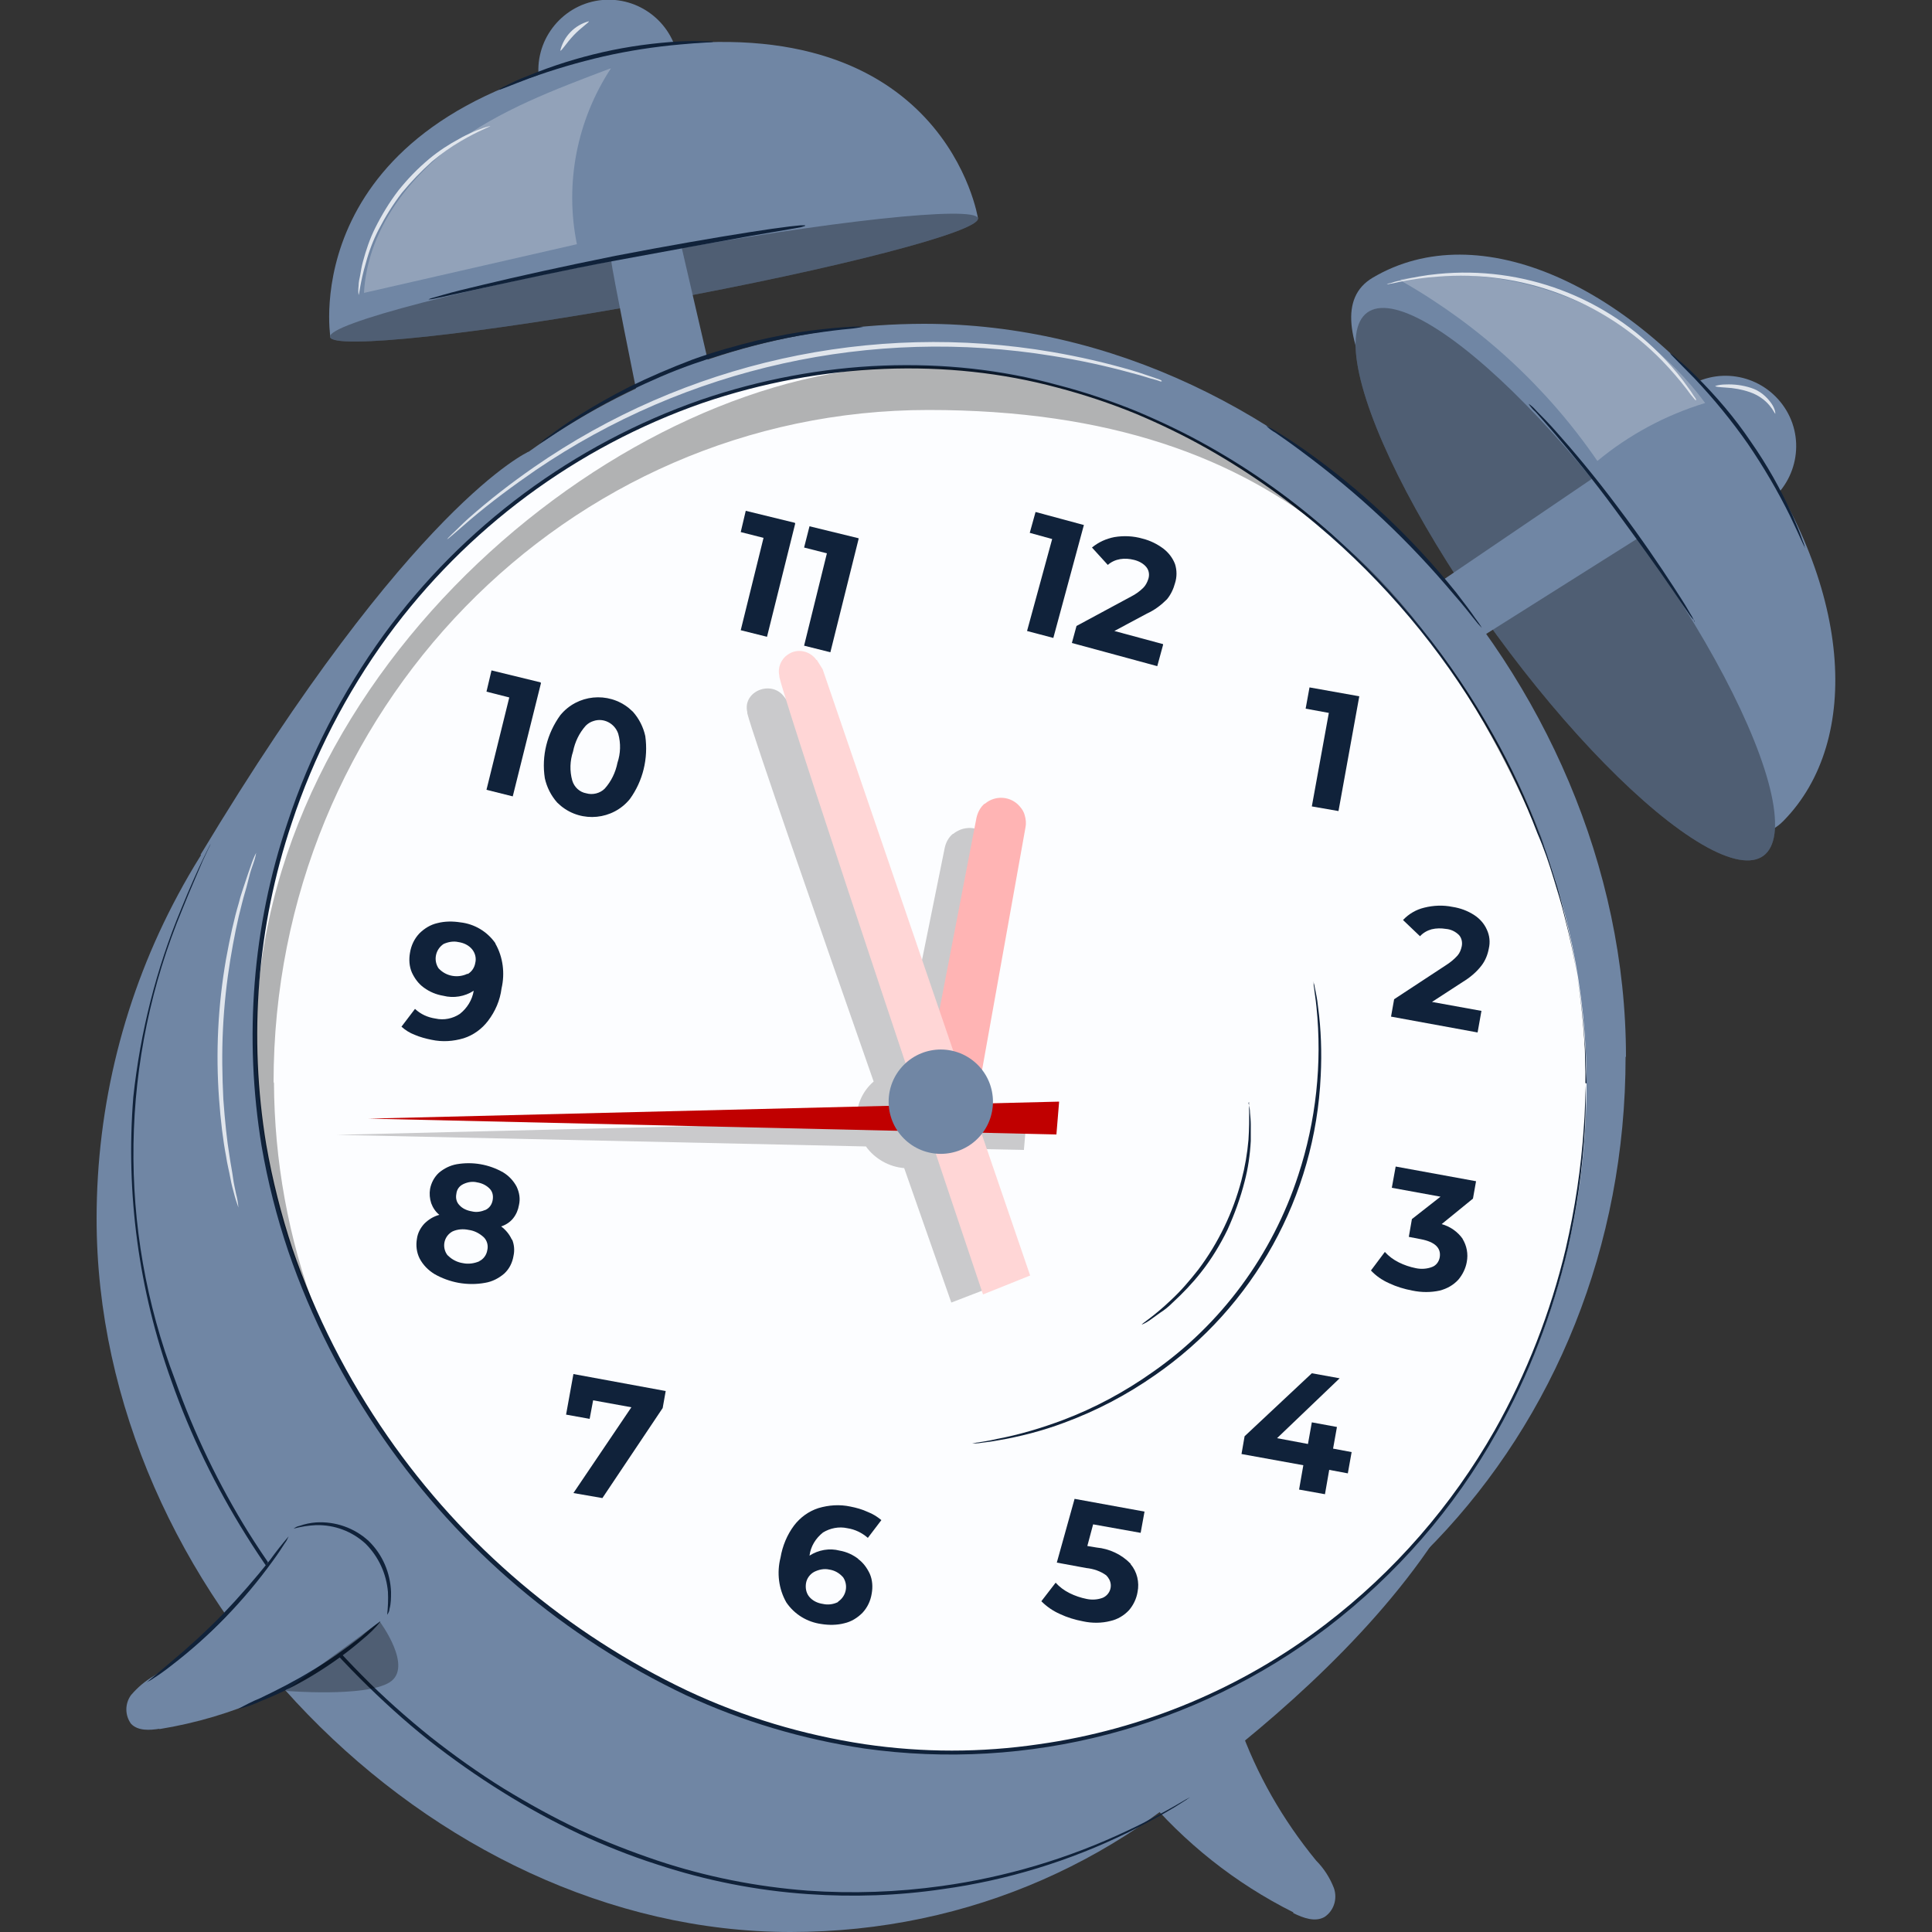 <?xml version="1.0" encoding="UTF-8"?>
<svg id="Ebene_1" xmlns="http://www.w3.org/2000/svg" version="1.1" viewBox="0 0 500 500">
  <rect x="0" y="0" width="500" height="500" fill="#333333" stroke="none"/>
  <!-- Generator: Adobe Illustrator 29.7.1, SVG Export Plug-In . SVG Version: 2.1.1 Build 8)  -->
  <defs>
    <style>
      .st0 {
        fill: #fcfdff;
      }

      .st1 {
        fill: #c00000;
      }

      .st2 {
        fill: #e0e5ec;
      }

      .st3 {
        fill: #7086a4;
      }

      .st4 {
        opacity: .2;
      }

      .st5 {
        opacity: .3;
      }

      .st6 {
        fill: #ffd6d6;
      }

      .st7 {
        fill: #10223a;
      }

      .st8 {
        fill: #ffb4b4;
      }
    </style>
  </defs>
  <g id="freepik--Clock--inject-5">
    <path class="st3" d="M334.7,494.9c-15-7.5-28.2-18-39-30.9-2.8-3.4-5.4-6.9-7.8-10.5-1.8-2.7-5.9-7.3-6.3-10.5-.8-6.3,9.5-13.1,14.6-14.9,5-1.8,15.5-3,19.4,1.4,3.1,3.5,3.5,12.4,5.1,16.9,4.5,12.8,11.3,24.6,19.9,35.1,2,2,3.6,4.5,4.6,7.1,1,2.8,0,5.9-2.4,7.5-2.4,1.4-5.5.3-8.1-1Z"/>
    <ellipse class="st3" cx="405.2" cy="151.4" rx="22.1" ry="87" transform="translate(-11.5 267.6) rotate(-36.1)"/>
    <path class="st3" d="M451.1,112.5c28.4,38.6,30.9,79.1,10.5,99.9-14,14.4-40.7-18.1-69.2-56.7-28.4-38.6-54.4-73.5-37.2-83.8,27.6-16.4,67.4,2,95.8,40.6Z"/>
    <g class="st5">
      <ellipse cx="405.2" cy="151.4" rx="22.1" ry="87" transform="translate(-11.5 267.6) rotate(-36.1)"/>
    </g>
    <path class="st3" d="M136.8,116.9s-30.2,13.3-84.9,104.3l226.3,260.6s80.7-47.5,104.1-103.5L136.8,116.9Z"/>
    <path class="st3" d="M369.5,326.9c0,96.1-71.3,173.1-164.9,173.1S25,411.5,25,315.4c0-29.3,7.2-58.1,21.1-83.9,28.8-53.7,84.5-90.1,148.5-90.1,93.5,0,175,89.5,175,185.6Z"/>
    <path class="st3" d="M420.7,273.5c0,98.3-74,177-171.1,177S63.3,359.9,63.3,261.7c0-30,7.4-59.5,21.7-85.8,30.6-56.6,89.7-92,154.1-92.1,97.1,0,181.7,91.5,181.7,189.7Z"/>
    <path class="st0" d="M410.6,280.4c0,96.1-71.3,173.1-164.9,173.1s-179.6-88.5-179.6-184.6S141.9,94.8,235.5,94.8s175.1,89.5,175.1,185.6Z"/>
    <path class="st7" d="M410.6,280.4s0-.9-.1-2.8,0-4.7-.4-8.4c-.7-10.7-2.4-21.2-5.1-31.6-.8-3.4-1.9-6.9-3-10.5s-2.4-7.5-4.1-11.4c-3.3-8.6-7.2-16.9-11.7-24.9-10.9-19.6-25.1-37.2-41.9-52-9.8-8.6-20.4-16.2-31.7-22.6-6-3.4-12.2-6.4-18.6-9.1-6.6-2.7-13.5-5-20.4-6.8-28.2-7.6-60.7-6.6-91.8,4-32.7,11.4-61.1,32.5-81.5,60.4-10.7,14.7-19.1,31-24.8,48.3-9,26.8-11.2,55.4-6.6,83.2,1.6,9.2,3.9,18.2,6.8,27,5.9,17.2,14.2,33.5,24.6,48.5,19.7,28.4,46.5,51.1,77.7,65.9,14.5,6.8,29.9,11.4,45.8,13.8,15,2.2,30.1,2.2,45.1,0,27-3.8,52.5-14.5,74.1-31,17.8-13.6,32.7-30.7,43.8-50.2,8.3-14.7,14.5-30.6,18.4-47,2.4-10.4,4-21,4.7-31.6.3-3.7.3-6.5.4-8.4s.1-2.8.1-2.8v2.8c0,1.9,0,4.7-.2,8.4-.6,10.7-2.1,21.3-4.5,31.8-3.9,16.5-10,32.4-18.3,47.2-11,19.7-26,36.9-43.9,50.6-34.2,26-77.3,37.3-119.9,31.3-15.9-2.4-31.5-7-46.1-13.8-31.4-14.9-58.3-37.7-78.1-66.2-10.5-15-18.9-31.4-24.8-48.7-3-8.9-5.3-17.9-6.9-27.2-4.6-28-2.4-56.8,6.7-83.7,5.7-17.4,14.2-33.8,24.9-48.6,20.5-28.1,49.1-49.3,82-60.8,31.2-10.7,64-11.7,92.3-3.9,7,1.8,13.8,4.1,20.5,6.8,6.4,2.7,12.7,5.7,18.7,9.1,11.4,6.4,22,14,31.8,22.7,16.8,14.9,31,32.5,41.9,52.1,4.5,8,8.4,16.4,11.7,25,1.6,3.9,2.8,7.8,4,11.5s2.1,7.2,2.9,10.6c2.6,10.4,4.2,20.9,4.9,31.6.3,3.6.2,6.5.3,8.4,0,2,0,2.9,0,2.9Z"/>
    <path class="st7" d="M280.5,135.9l-7.9,29.2-6.8-1.8,6.5-23.8-5.8-1.6,1.5-5.4,12.6,3.4Z"/>
    <path class="st7" d="M301,166.9l-1.5,5.5-22.1-6,1.2-4.4,14.1-7.6c1.2-.6,2.3-1.4,3.2-2.3.6-.6,1-1.4,1.3-2.3.3-1,.2-2.1-.5-3-.8-1-2-1.6-3.2-1.9-1.2-.3-2.4-.4-3.6-.2-1.2.2-2.3.7-3.2,1.5l-4.1-4.5c1.7-1.4,3.7-2.3,5.8-2.7,2.4-.4,4.9-.3,7.3.4,2,.5,3.8,1.4,5.4,2.6,1.3,1,2.4,2.4,3,4,.5,1.6.5,3.3,0,4.9-.4,1.5-1.1,3-2.1,4.2-1.5,1.5-3.2,2.8-5.2,3.7l-8.4,4.5,12.6,3.4Z"/>
    <path class="st7" d="M351.8,180.1l-5.4,29.8-6.9-1.2,4.4-24.2-6-1.1,1-5.5,12.9,2.3Z"/>
    <path class="st7" d="M383.4,261.6l-1,5.6-22.4-4.1.8-4.5,13.4-8.8c1.1-.7,2.1-1.5,3-2.5.6-.7.9-1.5,1.1-2.4.2-1,0-2.1-.7-2.9-.9-.9-2.1-1.5-3.4-1.6-1.2-.2-2.5-.2-3.7.1-1.1.3-2.2.9-3,1.8l-4.4-4.2c1.5-1.6,3.4-2.7,5.5-3.2,2.4-.6,4.9-.7,7.3-.2,2,.3,3.9,1,5.6,2.1,1.4.9,2.6,2.2,3.3,3.8.7,1.5.9,3.2.5,4.9-.3,1.6-.9,3.1-1.9,4.4-1.3,1.7-3,3.1-4.8,4.2l-8,5.2,12.7,2.3Z"/>
    <path class="st7" d="M378.5,320.6c1.1,1.8,1.5,3.9,1.1,6-.3,1.7-1.1,3.3-2.2,4.6-1.3,1.4-2.9,2.3-4.8,2.8-2.3.5-4.7.5-7.1,0-2.1-.4-4.1-1-6-1.9-1.8-.8-3.4-1.9-4.7-3.3l3.6-4.8c1,1.1,2.2,2,3.6,2.7,1.4.7,2.9,1.2,4.4,1.5,1.4.3,2.9.2,4.2-.3,1.1-.4,1.8-1.4,2-2.5.4-2.4-1.2-4-4.9-4.7l-3.1-.6.8-4.6,7.4-5.8-12.6-2.3,1-5.5,20.8,3.8-.8,4.5-8.1,6.6c2.2.6,4.2,2,5.5,3.9Z"/>
    <path class="st7" d="M348.8,381.3l-4.8-.9-1.1,6.3-6.7-1.2,1.1-6.3-16-2.9.8-4.6,17.4-16.3,7.2,1.3-16.2,15.5,8,1.5,1-5.6,6.5,1.2-1,5.6,4.8.9-1,5.6Z"/>
    <path class="st7" d="M292.6,404.8c1.7,2,2.3,4.7,1.8,7.2-.3,1.8-1.1,3.4-2.2,4.7-1.3,1.4-3,2.4-4.8,2.8-2.3.6-4.8.6-7.1.1-2.1-.4-4.1-1-6-1.9-1.8-.8-3.4-1.9-4.8-3.3l3.7-4.8c1,1.1,2.2,2,3.6,2.7,1.4.7,2.9,1.2,4.4,1.5,1.4.3,2.9.2,4.2-.3,1.8-.8,2.6-2.9,1.7-4.7-.2-.4-.5-.8-.8-1.1-1.5-1.1-3.3-1.7-5.2-1.9l-7.6-1.4,4.6-16.5,18.1,3.3-1,5.5-12.3-2.2-1.5,5.6,2.4.4c3.3.3,6.5,1.8,8.8,4.2Z"/>
    <path class="st7" d="M222,403.4c1.4,1,2.4,2.4,3.1,3.9.7,1.6.8,3.4.5,5.1-.3,1.9-1.1,3.6-2.4,5-1.3,1.3-2.9,2.3-4.7,2.7-1.9.5-4,.5-5.9.2-3.7-.5-7-2.5-9.1-5.6-2-3.5-2.5-7.7-1.5-11.6.5-3,1.7-5.9,3.5-8.3,1.6-2.1,3.8-3.7,6.3-4.5,2.7-.8,5.5-1,8.3-.4,1.5.3,3,.7,4.5,1.4,1.3.5,2.4,1.2,3.5,2.1l-3.5,4.6c-1.5-1.3-3.3-2.2-5.3-2.5-2.2-.5-4.5,0-6.3,1.1-1.9,1.5-3.2,3.6-3.5,6,2.3-1.5,5.2-2,7.8-1.3,1.8.3,3.5,1.1,4.9,2.2ZM216.9,414.5c2.1-1.4,2.7-4.2,1.3-6.3,0,0,0,0-.1-.1-.9-1-2.1-1.7-3.5-1.9-1.3-.3-2.7,0-3.9.6-1.1.6-1.9,1.7-2.1,2.9-.2,1.2,0,2.5.8,3.5.9,1.1,2.2,1.7,3.6,1.9,1.3.3,2.7.1,3.9-.5h0Z"/>
    <path class="st7" d="M172.3,359.9l-.8,4.5-15.6,23.3-7.5-1.3,15-22.2-9.9-1.8-.9,4.8-6.1-1.1,1.9-10.5,23.9,4.4Z"/>
    <path class="st7" d="M132.5,320.7c.6,1.4.7,2.9.4,4.3-.3,1.8-1.1,3.4-2.4,4.6-1.4,1.2-3.1,2.1-5,2.4-2.2.4-4.5.4-6.8,0-2.2-.4-4.4-1.2-6.3-2.3-1.6-1-2.9-2.3-3.8-4-.8-1.6-1-3.4-.7-5.1.2-1.5.9-2.8,1.9-3.9,1.1-1.1,2.4-1.9,3.9-2.3-1-.8-1.7-1.9-2.1-3-.4-1.2-.5-2.5-.3-3.7.3-1.6,1.1-3.1,2.3-4.2,1.3-1.1,2.9-1.9,4.6-2.2,4.1-.7,8.3,0,12,2.1,1.5.9,2.7,2.2,3.5,3.7.7,1.5,1,3.1.6,4.8-.2,1.2-.7,2.4-1.5,3.4-.8,1-1.9,1.7-3.1,2.1,1.2.9,2.2,2.1,2.8,3.5ZM124,326.4c1.1-.5,1.9-1.6,2.1-2.8.3-1.2,0-2.5-.9-3.4-1.1-1-2.4-1.7-3.9-1.9-1.4-.3-2.9-.2-4.2.4-2,1.1-2.7,3.5-1.7,5.5.2.3.3.6.6.8,1,1,2.4,1.7,3.8,1.9,1.4.3,2.9.1,4.3-.5ZM119.8,306.5c-1,.5-1.6,1.4-1.7,2.5-.2,1,0,2.1.8,2.9.8.9,2,1.4,3.2,1.6,1.2.3,2.4.1,3.6-.4,1-.5,1.6-1.4,1.8-2.5.2-1.1,0-2.2-.8-3-.9-.9-2-1.4-3.2-1.6-1.2-.3-2.4-.1-3.5.4Z"/>
    <path class="st7" d="M128.2,244.2c2,3.5,2.5,7.7,1.6,11.6-.4,3.1-1.6,5.9-3.5,8.4-1.6,2.1-3.8,3.7-6.3,4.5-2.7.8-5.5,1-8.3.4-1.5-.3-3-.7-4.4-1.3-1.3-.5-2.4-1.2-3.4-2.1l3.5-4.6c1.5,1.4,3.3,2.2,5.3,2.5,2.2.5,4.5,0,6.3-1.2,1.9-1.5,3.2-3.6,3.6-6-2.3,1.5-5.2,2-7.9,1.3-1.8-.3-3.5-1-5-2.1-1.4-1-2.4-2.4-3.1-3.9-.7-1.6-.8-3.4-.5-5.1.3-1.9,1.1-3.6,2.4-5,1.3-1.3,2.9-2.3,4.7-2.7,1.9-.5,4-.5,5.9-.2,3.7.4,7,2.4,9.1,5.4ZM121,252.1c1.1-.6,1.8-1.7,2-2.9.3-1.2,0-2.5-.8-3.5-.9-1.1-2.2-1.7-3.6-1.9-1.3-.3-2.7,0-3.8.5-2.1,1.4-2.7,4.2-1.3,6.3,0,0,0,0,.1.1,1.9,2,4.9,2.5,7.4,1.3Z"/>
    <path class="st7" d="M140,176.8l-7.3,29.3-6.8-1.7,5.9-23.9-5.9-1.5,1.3-5.5,12.7,3.1Z"/>
    <path class="st7" d="M144.2,207.7c-1.6-1.8-2.7-4-3.2-6.3-.9-5.8.6-11.6,4-16.3,4.4-5.4,12.4-6.2,17.8-1.8.3.3.7.6,1,.9,1.6,1.8,2.7,4,3.2,6.3.8,5.8-.6,11.6-4,16.3-4.4,5.4-12.4,6.2-17.8,1.8-.3-.3-.7-.6-1-.9h0ZM156.5,204.1c1.7-1.9,2.8-4.2,3.3-6.7.8-2.4.9-5,.2-7.5-.9-2.7-3.8-4.2-6.4-3.3-.7.2-1.4.6-2,1.2-1.7,1.9-2.8,4.2-3.3,6.7-.8,2.4-.9,5-.2,7.5.5,1.7,1.9,3,3.6,3.3,1.7.5,3.6,0,4.8-1.2h0Z"/>
    <path class="st7" d="M205.8,135.5l-7.3,29.3-6.8-1.7,5.9-23.9-5.9-1.5,1.3-5.5,12.7,3.1Z"/>
    <path class="st7" d="M222.2,139.5l-7.3,29.3-6.8-1.7,5.9-23.9-5.9-1.5,1.4-5.5,12.7,3.1Z"/>
    <g class="st5">
      <path d="M70.8,280.1c0-96.1,75.8-174,169.5-174s131.4,48.7,159.4,112.8c-25.3-69.5-91-124.1-164-124.1s-169.4,78-169.4,174c.2,24.3,5.4,48.3,15.4,70.5-7.1-18.9-10.7-38.9-10.8-59.1Z"/>
    </g>
    <path class="st3" d="M253.1,56.5c-.6-3.4-38.7.7-85,9.2-46.3,8.5-83.3,18.1-82.7,21.5s38.7-.7,85-9.2,83.3-18.1,82.7-21.5Z"/>
    <path class="st3" d="M169.3,65.5l-83.8,21.7s-9.2-56.3,71.8-72.5"/>
    <path class="st3" d="M253.1,56.5S244.7,2,169.3,12.1c-2.2.3-12,2.6-12,2.6l9.9,51.1,86-9.3Z"/>
    <path class="st3" d="M139.5,20.7c-1.4-10,5.6-19.2,15.5-20.6,9.4-1.3,18.2,4.8,20.3,14"/>
    <path class="st3" d="M435.8,100.8c8.1-6,19.5-4.2,25.5,3.9,6,8.1,4.2,19.5-3.9,25.5h0"/>
    <g class="st4">
      <path d="M265,297.4l.7-8.1-17.1.4v-.4c0-2.8-.9-5.4-2.6-7.6l11.3-60.2c.2-1,.1-2-.2-2.9-1.3-3.4-5-5.2-8.5-3.9-.7.3-1.3.6-1.9,1.1h-.1c-1.1.9-1.8,2.2-2.1,3.6l-9.6,47.4-30.2-84.1-1.7-2.3c-3.3-4.6-10.9-1.5-9.6,3.9,0,0,0,.2,0,.3,1.4,5.6,18.4,54.4,32.7,95.3-2.8,2.4-4.4,5.9-4.4,9.5v1l-134.5,3.3,136.9,3c2.3,3.2,6,5.3,9.9,5.6,7.1,20.2,12.2,34.8,12.2,34.8l12.2-4.7-12.6-35,.2-.2,19,.4Z"/>
    </g>
    <path class="st8" d="M238.2,286.9l14.5-75.2c.3-1.4,1-2.8,2.1-3.7h.1c2.7-2.3,6.8-2,9.1.8.6.7,1,1.4,1.2,2.2h0c.3,1,.4,2.1.2,3.1l-13.6,76-13.8-3.2Z"/>
    <path class="st6" d="M211.3,170.8c-1.7-2.4-5-3.1-7.4-1.4-1.8,1.2-2.7,3.4-2.2,5.5v.3c2.4,10.3,52.7,159.8,52.7,159.8l12.2-4.9-53.7-156.9-1.5-2.4Z"/>
    <polygon class="st1" points="273.4 293.6 274.1 285.1 95.4 289.5 273.4 293.6"/>
    <circle class="st3" cx="243.5" cy="285.1" r="13.5" transform="translate(-130.3 255.7) rotate(-45)"/>
    <g class="st5">
      <path d="M253.1,56.5c-.6-3.4-38.7.7-85,9.2-46.3,8.5-83.3,18.1-82.7,21.5s38.7-.7,85-9.2,83.3-18.1,82.7-21.5Z"/>
    </g>
    <path class="st7" d="M184.5,10.8c0,.2-3.2.2-8.4.7-6.7.6-13.3,1.6-19.9,3.1-6.5,1.5-13,3.4-19.3,5.7-4.8,1.8-7.7,3.1-7.8,2.9.6-.5,1.3-.8,2-1.1,1.3-.7,3.2-1.6,5.6-2.5,6.3-2.6,12.7-4.6,19.3-6.1,6.6-1.5,13.3-2.4,20.1-2.8,2.6-.1,4.7-.1,6.1,0,.8,0,1.6,0,2.3,0Z"/>
    <path class="st3" d="M158.2,67.5c.1,2.2,6.7,34.6,6.7,34.6l19.2-4.9-8-34.5-18,4.8Z"/>
    <path class="st7" d="M208.3,58.5c-.3.1-.6.2-1,.3l-2.8.5-10.5,1.8c-8.8,1.6-21.1,3.8-34.5,6.3s-25.6,5.2-34.4,7.1l-10.4,2.3-2.8.6c-.3,0-.7.1-1,.1.3-.2.6-.3,1-.4l2.8-.8c2.4-.7,6-1.6,10.3-2.6,8.7-2.1,20.9-4.8,34.3-7.5,13.5-2.6,25.7-4.7,34.6-6.1,4.4-.7,8-1.2,10.5-1.5l2.9-.3c.4,0,.7,0,1.1,0Z"/>
    <path class="st7" d="M223.4,84.6c-1.2.2-2.3.4-3.5.5-2.3.2-5.6.6-9.6,1.2s-8.8,1.5-14,2.8-10.9,3-16.9,5.1-11.3,4.5-16.1,6.8-9.1,4.7-12.6,6.8-6.3,3.9-8.2,5.2c-1,.7-2,1.3-3,1.9.9-.8,1.8-1.6,2.8-2.2,1.8-1.4,4.5-3.3,8-5.5s7.7-4.6,12.6-7.1c5.3-2.6,10.7-4.9,16.2-7,5.5-2,11.2-3.6,16.9-5,5.3-1.2,10.1-2.1,14.2-2.6s7.4-.8,9.6-.9c1.2-.1,2.4-.1,3.7,0Z"/>
    <polygon class="st3" points="372.4 150.8 413.2 123.1 425 138.6 381.7 165.9 372.4 150.8"/>
    <path class="st7" d="M438.6,160.8c-.6-.7-1.2-1.4-1.7-2.2-1.2-1.7-2.6-3.8-4.3-6.3-3.6-5.3-8.8-12.5-14.6-20.4s-11.4-14.7-15.6-19.6c-2.1-2.4-3.8-4.4-5-5.7-.7-.6-1.3-1.3-1.8-2.1.8.5,1.5,1.2,2.1,1.9,1.3,1.3,3.1,3.1,5.2,5.5,4.3,4.8,10,11.6,15.9,19.5,5.9,7.8,10.9,15.2,14.4,20.6s3.1,4.9,4,6.4c.5.8,1,1.6,1.3,2.5Z"/>
    <path class="st7" d="M467.2,141.8c-.2,0-1.5-3.2-3.9-8.2-3.2-6.5-6.9-12.8-11-18.8-4.2-6-8.8-11.6-13.8-16.9-3.9-4-6.3-6.3-6.3-6.5.7.4,1.3.9,1.9,1.5,1.2,1,2.9,2.5,4.9,4.5,5.2,5.2,10,10.8,14.1,16.9,4.2,6,7.8,12.4,10.8,19.1,1.1,2.5,2,4.7,2.5,6.2.3.7.6,1.5.7,2.2Z"/>
    <path class="st7" d="M383.5,162.5c-.7-.7-1.4-1.5-2-2.3-1.2-1.5-2.9-3.7-5.2-6.3-5.8-6.9-12-13.5-18.6-19.7-6.6-6.2-13.6-12-20.9-17.4-2.8-2.1-5.1-3.7-6.7-4.8-.9-.5-1.7-1.1-2.4-1.8.9.4,1.8.9,2.7,1.5,1.7,1,4,2.5,6.9,4.5,7.4,5.2,14.5,11,21.1,17.2,6.6,6.2,12.8,12.9,18.5,20,2.1,2.7,3.8,5,4.9,6.6.6.8,1.2,1.6,1.7,2.5Z"/>
    <path class="st7" d="M54.5,218.4s-.1.4-.5,1.1l-1.5,3.2c-1.2,2.9-3.1,7.1-5.3,12.6-16.2,38.9-16.9,82.5-1.9,121.8,4.9,13.8,11.3,27.1,19,39.5,8.4,13.4,18.2,25.7,29.3,36.9,5.6,5.7,11.6,11,17.8,16,6.1,4.8,12.4,9.3,19,13.4,6.4,3.9,12.9,7.5,19.7,10.7,6.5,3,13.2,5.6,20,7.9,12.6,4.2,25.7,6.8,39,7.8,11.5.8,23.1.4,34.6-1.2,16.6-2.3,32.8-7.1,48-14.3,5.4-2.5,9.4-4.8,12.1-6.3l3.1-1.8,1.1-.6c-.3.2-.7.5-1,.7l-3,1.9c-2.7,1.6-6.7,3.9-12,6.5-15.1,7.4-31.3,12.4-48,14.7-11.5,1.7-23.2,2.1-34.8,1.3-13.3-.9-26.5-3.5-39.2-7.7-6.9-2.2-13.6-4.9-20.1-7.9-6.8-3.2-13.4-6.8-19.8-10.8-6.6-4.1-13-8.6-19.1-13.4-6.3-5-12.2-10.4-17.9-16.1-11.2-11.2-21.1-23.6-29.5-37.1-7.8-12.5-14.3-25.8-19.2-39.7-8.5-23.6-11.9-48.7-9.9-73.6,1.8-16.7,5.9-33.1,12.4-48.7,4.5-11.1,7.7-17,7.7-17Z"/>
    <path class="st3" d="M41.2,447.5c19.2-3.1,37.2-11.1,52.3-23.4,2.3-1.9,7.2-4.9,8.4-7.6,2.5-5.4-4.6-14.6-8.4-17.7s-12.6-7.2-17.3-4.4c-3.7,2.2-6.5,10.1-9.1,13.7-7.5,10.1-16.7,18.8-27.2,25.6-2.3,1.3-4.3,3-6,5-1.6,2.2-1.6,5.2,0,7.4,1.8,1.9,4.8,1.7,7.4,1.3Z"/>
    <path class="st7" d="M38,435.4c0-.1,2.3-1.9,5.9-5,4.8-4,9.4-8.2,13.7-12.6,4.3-4.5,8.4-9.2,12.3-14.1,1.5-2.1,3.1-4.1,4.8-6.1-.3.7-.6,1.3-1,1.8-.7,1.1-1.8,2.8-3.2,4.7-7.4,10.2-16.2,19.3-26.1,26.9-1.9,1.5-3.5,2.6-4.6,3.3-.6.4-1.2.8-1.8,1Z"/>
    <path class="st7" d="M98.4,419.7c-1.3,1.7-2.9,3.2-4.5,4.5-3.9,3.4-8.1,6.4-12.5,9.1-4.4,2.7-9,5-13.8,6.9-1.9.9-3.9,1.6-6,2.1,1.8-1,3.7-2,5.7-2.8,4.6-2.2,9.1-4.5,13.5-7.2,4.4-2.6,8.6-5.6,12.6-8.7,1.6-1.4,3.2-2.7,5-4Z"/>
    <path class="st7" d="M100.2,417.9c.2-2,.3-3.9.2-5.9-.4-4.7-2.4-9.1-5.8-12.5-3.5-3.2-8-4.9-12.8-4.8-2,.1-3.9.4-5.8.9.4-.3.9-.6,1.5-.7,1.4-.5,2.9-.8,4.3-.9,5-.3,9.9,1.4,13.6,4.8,3.6,3.5,5.6,8.2,5.8,13.2,0,1.5,0,3-.4,4.4,0,.5-.3,1.1-.6,1.5Z"/>
    <path class="st7" d="M339.9,254.1c.2.5.3,1.1.4,1.6.2,1.1.6,2.7.8,4.8.8,5.9,1,11.9.7,17.9-1.4,31.1-17.3,59.8-42.9,77.5-7.3,5.1-15.1,9.2-23.5,12.3-5.6,2.1-11.4,3.6-17.3,4.6-2.1.4-3.7.5-4.8.7-.6,0-1.1.1-1.7.1.5-.1,1.1-.3,1.6-.3,1.1-.2,2.7-.4,4.8-.9,5.8-1.1,11.5-2.8,17.1-4.9,8.2-3.1,16-7.3,23.2-12.4,17.8-12.4,31-30.4,37.7-51,4.6-14,6.2-28.9,4.7-43.5-.2-2.1-.5-3.7-.6-4.8-.1-.5-.2-1.1-.1-1.6Z"/>
    <path class="st7" d="M323.1,285.4c.2.9.4,1.7.4,2.6.1,1,.2,2.1.2,3.1,0,1.4,0,2.8,0,4.2-.2,3.6-.7,7.1-1.6,10.5-1.1,4.3-2.6,8.4-4.4,12.4-1.9,3.9-4.2,7.7-6.9,11.1-2.2,2.8-4.7,5.4-7.3,7.8-1.1,1.1-2.1,1.9-3.2,2.6-.8.6-1.7,1.2-2.5,1.8-.7.5-1.5,1-2.3,1.3-.1-.2,3.1-2.1,7.5-6.3,2.6-2.4,4.9-5.1,7.1-7.9,5.2-6.9,9-14.8,11.2-23.2.9-3.4,1.5-6.9,1.8-10.4.4-6,0-9.8.2-9.8Z"/>
    <g class="st5">
      <path class="st2" d="M158,17.7c-14.3,5.4-28.8,10.8-41,20-12.2,9.2-22,22.8-22.8,38.1l55.1-12.6c-3.2-15.7,0-32.1,8.8-45.5Z"/>
    </g>
    <g class="st5">
      <path class="st2" d="M362.3,72.3l.7.6c20.1,11.5,37.3,27.3,50.4,46.4,8.2-6.8,17.7-11.9,27.9-15-18.2-24.6-48.7-37-78.9-32Z"/>
    </g>
    <path class="st2" d="M126.9,32.6c0,.2-3,1.2-7.6,3.9-2.6,1.5-5.1,3.3-7.5,5.3-2.8,2.5-5.4,5.2-7.8,8.1-2.3,3-4.3,6.2-6,9.5-1.4,2.7-2.5,5.6-3.3,8.6-1.5,5-1.7,8.3-1.9,8.3-.1-.8-.1-1.5,0-2.3,0-.9.2-1.8.4-2.7.2-1.2.4-2.4.7-3.5.8-3,1.8-6,3.2-8.8,1.7-3.4,3.7-6.7,6-9.7,2.4-3,5-5.7,8-8.2,2.4-2,5-3.7,7.8-5.2,1-.6,2.1-1.1,3.2-1.6.8-.4,1.6-.7,2.5-1,.7-.3,1.5-.5,2.3-.7Z"/>
    <path class="st2" d="M152.4,5.5c.1.3-1.9,1.5-3.9,3.6s-3.2,4.2-3.5,4c.9-3.7,3.7-6.6,7.4-7.6Z"/>
    <path class="st2" d="M300.7,98.7h-.5c0-.1-1.5-.5-1.5-.5-1.3-.3-3.1-1-5.6-1.6-6.8-1.9-13.8-3.4-20.8-4.5-46.7-7.6-94.6,3-133.7,29.6-5.8,4-11.5,8.2-16.9,12.8-1.9,1.6-3.3,2.9-4.4,3.8l-1.2,1c-.3.2-.4.3-.4.3.1-.1.2-.3.3-.4l1.1-1.1c1-.9,2.3-2.3,4.2-4,5.3-4.7,11-9.1,16.9-13.2,39.1-27.1,87.3-37.8,134.1-29.8,7,1.2,14,2.8,20.8,4.8,2.4.7,4.2,1.4,5.5,1.8l1.4.5.5.2Z"/>
    <path class="st2" d="M438.7,103.5c-.8-.9-1.5-1.8-2.2-2.8-2-2.6-4.1-5-6.3-7.3-15.2-15.6-36.5-23.6-58.2-21.8-3.2.2-6.5.7-9.6,1.3-1.2.3-2.3.5-3.5.7.3-.2.6-.3.9-.3.6-.2,1.4-.5,2.6-.7,3.2-.8,6.4-1.4,9.7-1.7,22-2.2,43.7,6,58.8,22.1,2.3,2.4,4.3,4.9,6.2,7.6.7.9,1.1,1.7,1.5,2.2s.4.8.3.8Z"/>
    <path class="st2" d="M459.5,107.1c-.2,0-.5-.9-1.5-2.1-1.3-1.6-3.1-2.8-5.1-3.5-2-.7-4.2-1.1-6.3-1.2-1.6-.1-2.7-.2-2.7-.4.9-.3,1.8-.4,2.7-.4,2.2-.1,4.5.2,6.6.9,2.2.7,4,2.2,5.3,4.1,1,1.5,1,2.6.9,2.6Z"/>
    <path class="st2" d="M61.7,312.5c-.4-1.1-.8-2.3-1.1-3.5-.3-1.1-.7-2.5-1-4.2s-.8-3.5-1.1-5.6c-.8-4.2-1.4-9.2-1.8-14.7-.9-12.1-.3-24.3,1.8-36.3,1-5.5,2.1-10.5,3.3-14.5.5-2.1,1.2-3.9,1.7-5.5s1-2.9,1.4-4.1c.4-1.2.8-2.3,1.4-3.4-.2,1.2-.6,2.4-1,3.5-.4,1.1-.8,2.5-1.2,4.2s-1,3.4-1.5,5.5c-1.1,4.1-2.1,9-3,14.5s-1.6,11.6-1.9,18c-.3,6-.2,12.1.1,18.1.4,5.5.9,10.5,1.6,14.7.3,2.1.7,4,.9,5.6s.6,3.1.8,4.2c.3,1.1.5,2.3.6,3.5Z"/>
    <g class="st5">
      <path d="M74,437.6s20.5,1.7,26.8-2.2-2.5-15.7-2.5-15.7l-24.4,17.9Z"/>
    </g>
  </g>
</svg>